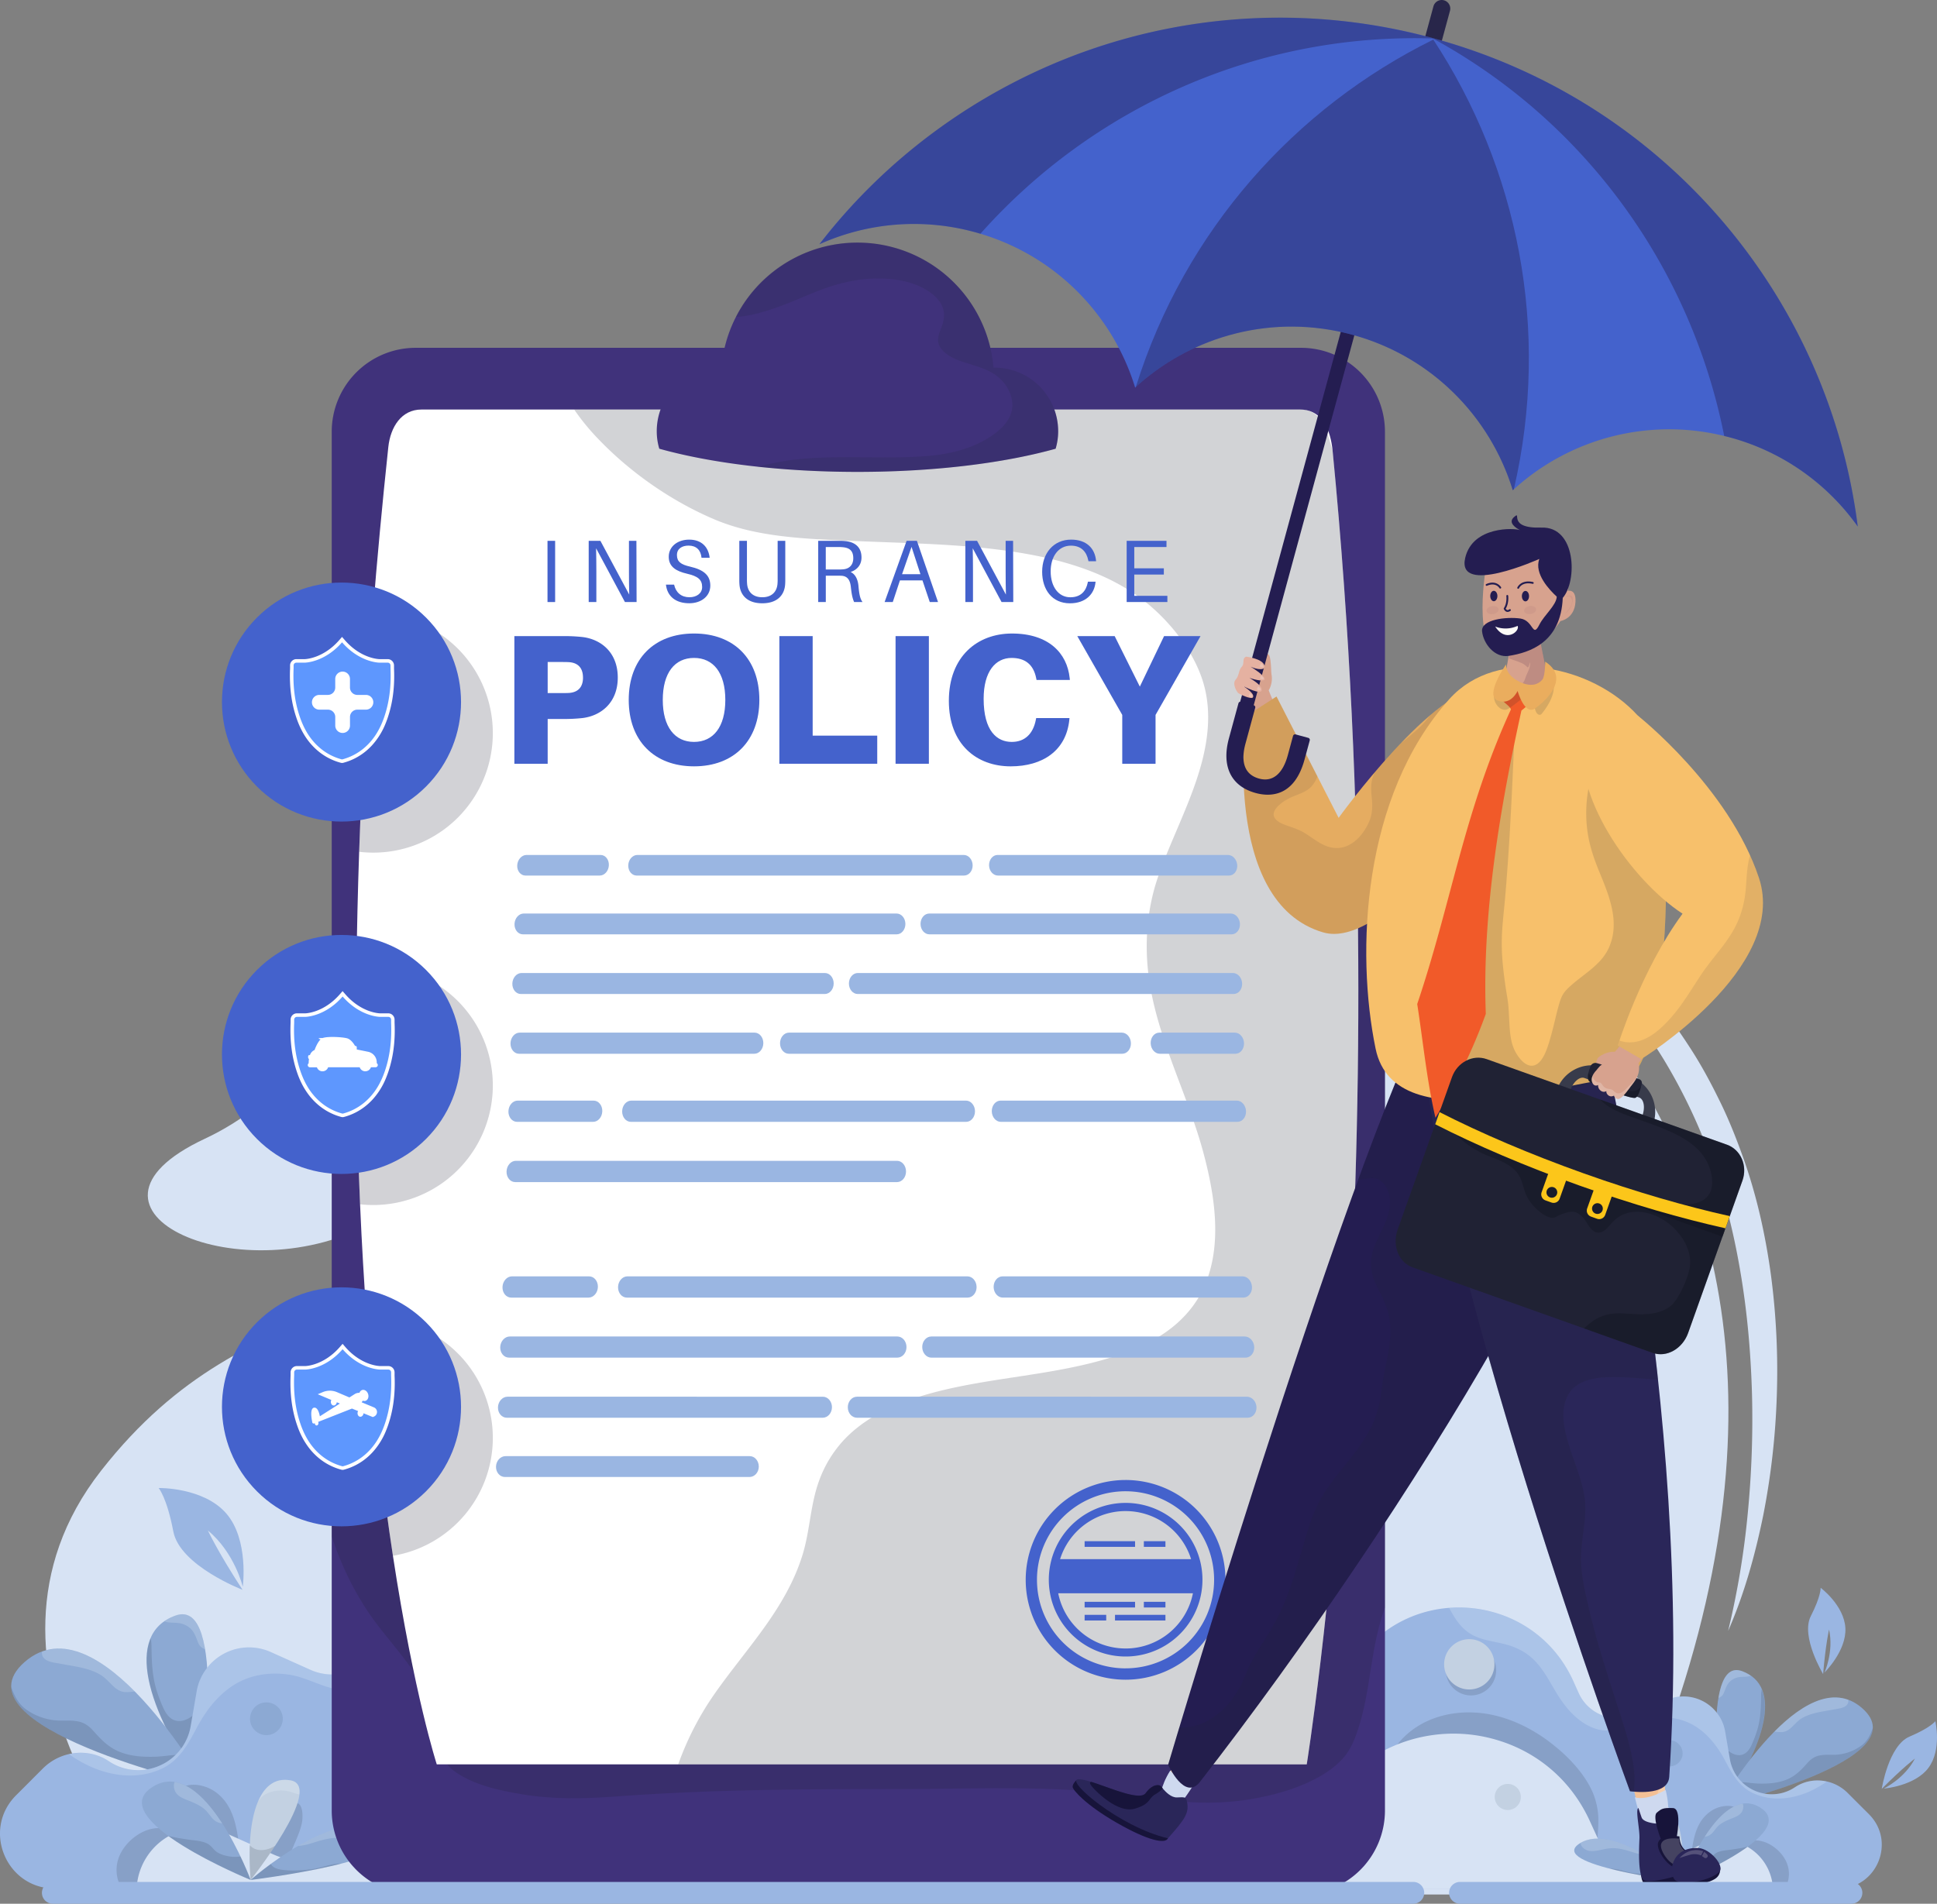 <svg xmlns="http://www.w3.org/2000/svg" viewBox="0 0 2705.91 2660.06"><rect x="0" y="0" width="2705.91" height="2660.06" fill="#808080" stroke="none"/><defs><style>.cls-1{isolation:isolate;}.cls-2{fill:#d7e3f4;}.cls-3{fill:#8ca9d3;}.cls-4{fill:#f2faff;mix-blend-mode:soft-light;}.cls-11,.cls-20,.cls-38,.cls-4,.cls-9{opacity:0.2;}.cls-12,.cls-13,.cls-25,.cls-38,.cls-5,.cls-9{fill:#202234;}.cls-13,.cls-28,.cls-5{opacity:0.15;}.cls-6{fill:#9ab6e2;}.cls-7{fill:#c3d1e2;}.cls-8{fill:#40327b;}.cls-11,.cls-13,.cls-18,.cls-25,.cls-28,.cls-29,.cls-9{mix-blend-mode:multiply;}.cls-10,.cls-20{fill:#fff;}.cls-14{fill:#4462cc;}.cls-15{fill:#28264a;}.cls-16{fill:#d7a28e;}.cls-17{fill:#e5ac61;}.cls-18{opacity:0.1;}.cls-19{fill:#f4c095;}.cls-21{fill:#ced9ef;}.cls-22{fill:#17143a;}.cls-23{fill:#2a2659;}.cls-24,.cls-35{fill:#241d51;}.cls-25,.cls-37{opacity:0.25;}.cls-26{fill:#f7c06b;}.cls-27{fill:#f15a29;}.cls-28,.cls-29{fill:#33133f;}.cls-29{opacity:0.05;}.cls-30{fill:#eaad5e;}.cls-31,.cls-37{fill:#fcfaf7;}.cls-32{fill:#383b4b;}.cls-33{fill:#0f1019;opacity:0.33;}.cls-34{fill:#fcc61a;}.cls-35{opacity:0.4;}.cls-36{fill:#e5b1a1;}.cls-39{fill:#5e97fe;}</style></defs><g class="cls-1"><g id="Layer_2" data-name="Layer 2"><g id="Layer_1-2" data-name="Layer 1"><path class="cls-2" d="M914.9,1040.44c-89.2-49.26-206.52-13.77-284.54,78s-128.51,371.75-344.22,472.72,55.08,220.3,238.66,114.74S1222.4,1210.25,914.9,1040.44Z"></path><path class="cls-2" d="M2231.14,2647.14H225.34s-299.75-316.85-84.05-592.24,442.63-174.71,706-491.57,382.68-474.88,780.48-463S2756.69,1604.6,2231.14,2647.14Z"></path><path class="cls-2" d="M1930.47,1165.88c58.25,12.57,114.66,33.42,167.8,60.29a688.22,688.22,0,0,1,146.31,100.5,671.17,671.17,0,0,1,113.76,133.44c16.1,24.27,30,49.74,42.7,75.62,12.93,25.83,23.59,52.55,33.28,79.49,19.5,54,31.88,109.93,39.57,166a1022.91,1022.91,0,0,1,8.23,168.91,1036.47,1036.47,0,0,1-19,167.5c-11.28,55.06-26.38,109.57-49,161.26a1166.26,1166.26,0,0,0,27.4-164,1364.41,1364.41,0,0,0,6-164.85c-1.47-54.85-6-109.55-14.7-163.53s-21.12-107.23-39.43-158.68a776.82,776.82,0,0,0-69.89-148.54c-28.9-46.88-62.85-91.2-102.69-130.81a748,748,0,0,0-133.23-105.87C2038.79,1211.94,1985.91,1186.61,1930.47,1165.88Z"></path><path class="cls-3" d="M281.53,2497s36.61-265.83-36.3-239.6S205.78,2390.17,281.53,2497Z"></path><path class="cls-4" d="M281.26,2301.65c-3.72-2.9-5.1-8.11-6.78-12.31-2-4.91-4.16-9.68-8-13.45a29.74,29.74,0,0,0-17.17-8c-6.24-.86-12.87-.07-18.91-2-.24-.07-.4-.24-.64-.32a65.87,65.87,0,0,1,15.46-8.13c23.5-8.46,35.58,13.5,41.22,47.05A20.47,20.47,0,0,1,281.26,2301.65Z"></path><path class="cls-5" d="M211.67,2303.54c.29,19.83,1.13,39.36,7.11,58.44a221.88,221.88,0,0,0,9,23.73c2.68,6,6.19,12.15,11.83,15.88,12.16,8,26.48-.19,35.14-9.5,5.32-5.72,9.88-12.94,15.91-17.71-.65,61-9.11,122.61-9.11,122.61-57.58-81.19-90.4-162-70.94-207.7C211.58,2294,211.6,2299,211.67,2303.54Z"></path><path class="cls-3" d="M286.34,2494.42s-149.11-262.22-252-172.05S286.34,2494.42,286.34,2494.42Z"></path><path class="cls-4" d="M187.21,2363.58a79.68,79.68,0,0,1-12.63.82l-.78,0c.38-.1-3.62-.79-4.21-1a31.4,31.4,0,0,1-10.83-6.87c-6.29-5.77-11.53-12.32-19-16.69-16.52-9.65-36.71-11.42-55.12-15.08-8.14-1.62-22.13-2.25-25.49-11.43a10.16,10.16,0,0,1-.33-5.55c42.23-15.39,89.14,15,129.36,55.61C187.85,2363.43,187.54,2363.53,187.21,2363.58Z"></path><path class="cls-5" d="M38.06,2389.67a84.07,84.07,0,0,0,45.77,14.55c8.65.15,17.59-.59,26.1,1.33s14.73,6.54,20.46,13c10.71,12,20.66,22.56,35.79,28.9,15.78,6.6,33.11,7.72,50,7.24,6.88-.19,13.5-1,20.31-1.76,5.2-.55,12.08-1.55,16.92,1.11,6.26,3.43,6.23,14.09,5.14,20.14a34.34,34.34,0,0,1-4.72,12c-71.26-19.2-235.18-69.7-238.09-128.51C20.59,2370.34,25.78,2381.5,38.06,2389.67Z"></path><path class="cls-6" d="M76.52,2638.87H1363.79l-18.46-64.34-43.42-152.42A219.68,219.68,0,0,0,1053.85,2266l-55.73,9.66a73.45,73.45,0,0,1-12.3,1.06,74.38,74.38,0,0,1-61.89-33.23C828.29,2100,612.06,2117.79,541,2275l-9.5,21.1a74,74,0,0,1-97.72,37.18l-55.57-24.88a74.13,74.13,0,0,0-88.78,22,72.3,72.3,0,0,0-14.77,33.22l-8.26,48.18A74,74,0,0,1,253.25,2443c-1.24,1.58-2.47,3.16-3.7,4.57a74.46,74.46,0,0,1-43.24,24.61,65.68,65.68,0,0,1-13.19,1.23,73.07,73.07,0,0,1-40.91-12.38c-28.94-19.32-67.74-14.51-92.35,10.1L22.52,2508.5C-25.59,2556.61,8.49,2638.87,76.52,2638.87Z"></path><path class="cls-5" d="M165.4,2597.09c8-24.46,38-47.64,64.64-41.75a5.84,5.84,0,0,0,7-4c6.06-16.65-1.37-43.33,16.85-53.58,13.83-7.78,33.86-3.09,46.22,5.5,32.12,22.35,31.35,64,37.33,98.7.71,4.12,6.84,5.57,9.5,2.5,6.88-7.94,11.48-18.31,16.78-27.31,7.37-12.53,15-25.06,23.8-36.63,5.55-7.26,14.17-19.56,24-21.17,12.7-2.09,11.8,20.65,10.14,28.22-4.08,18.67-14.6,35-19.47,53.39-.75,2.84.95,6.34,4,7,8,1.74,15-1.27,21.49-5.75,8.19-5.63,14.31-10.89,24.28-13.16,14-3.17,36.63-3.11,44.59-17.77,2.82-5.2,2-11.71,1.88-17.37-.25-11-1.34-22-1.41-33.11a125.47,125.47,0,0,1,15.1-61.37c16.62-30.7,43.27-57.21,71-78.1,27.45-20.71,58.65-36.83,92-45.33,63.62-16.21,136.5-1.4,177,53.45,17.71,24,28.14,52.64,32.67,82,5.29,34.26,1.15,69.53-3,103.69-2.57,21.38-6.12,42.69-10.79,63.74h-701C163,2626.71,160.43,2612.37,165.4,2597.09Z"></path><path class="cls-4" d="M720.19,2192.71c-17.62,10.36-39,12.31-58.5,17.26-16.85,4.28-32.43,11.2-45.8,22.45-20.38,17.16-32.13,41.6-45.74,63.94-16.35,26.81-38.81,53.18-69.91,62.65-34.27,10.43-63.54-14.14-96.45-19-26.32-3.9-53.21-.24-76.12,13.82-23.09,14.16-40.06,36.46-52.62,60.09-12.23,23-24.49,46-49.23,57.55-31.9,14.84-67.81,11-99.16-2.91a183.65,183.65,0,0,1-30.18-17.34c18.77-4.23,38.9-1.39,55.73,9.85a73.07,73.07,0,0,0,40.91,12.38,65.68,65.68,0,0,0,13.19-1.23,74.49,74.49,0,0,0,43.24-24.61c1.23-1.41,2.46-3,3.7-4.57a74,74,0,0,0,13.19-31.3l8.26-48.17a72.3,72.3,0,0,1,14.77-33.22,74.13,74.13,0,0,1,88.78-22l55.57,24.88a74,74,0,0,0,97.72-37.18L541,2275c41.12-91,130.91-135.14,217.79-128.45C749.18,2164.74,738.21,2182.1,720.19,2192.71Z"></path><path class="cls-2" d="M190.13,2638.87H1363.79l-18.46-64.34a262.08,262.08,0,0,0-219.75-63.47l-43.42,7.39-23.39,3.87a90,90,0,0,1-15.12,1.23,87.73,87.73,0,0,1-31.64-5.81A88.68,88.68,0,0,1,969.82,2484a258.53,258.53,0,0,0-51.16-57A209.59,209.59,0,0,0,895.81,2410a265.69,265.69,0,0,0-225.91-30.23c-66.63,21.1-125.7,69.09-158.57,142l-11.43,25a88.91,88.91,0,0,1-117.44,44.66l-33.75-15.13-32.52-14.58a89,89,0,0,0-124.12,66.1Z"></path><path class="cls-3" d="M349.29,2401.61a22.88,22.88,0,1,0,22.88-22.88A22.88,22.88,0,0,0,349.29,2401.61Z"></path><path class="cls-7" d="M633.07,2478.18A22.88,22.88,0,1,0,656,2455.3,22.88,22.88,0,0,0,633.07,2478.18Z"></path><path class="cls-5" d="M676.34,2255.94a44.1,44.1,0,1,0,44.1-44.11A44.09,44.09,0,0,0,676.34,2255.94Z"></path><path class="cls-7" d="M679.38,2245.48a44.1,44.1,0,1,0,44.09-44.11A44.09,44.09,0,0,0,679.38,2245.48Z"></path><path class="cls-7" d="M350.13,2626.83s103.19-130.11,56.08-139.08S343.4,2546.08,350.13,2626.83Z"></path><path class="cls-4" d="M411.28,2505.5c-4.69-1.59-9-3-14-3.44-9.87-.87-21.19,1.13-29.35,7a29.92,29.92,0,0,0-7.37,8.22c9.27-21.72,24.16-33.64,45.67-29.54,9.89,1.88,13.1,9.15,12.08,19.39C415.9,2507.15,413.11,2506.11,411.28,2505.5Z"></path><path class="cls-5" d="M371.92,2584.34a41.59,41.59,0,0,0,12.37-5.2c-17.08,26.15-34.16,47.69-34.16,47.69a386,386,0,0,1-1.16-48.55C354.82,2585,363.54,2586.17,371.92,2584.34Z"></path><path class="cls-3" d="M350.13,2626.83s-65.06-175-136.84-130.11S350.13,2626.83,350.13,2626.83Z"></path><path class="cls-4" d="M299.25,2543.32c-5.37-4.78-8.6-11.33-14.24-15.93-6.07-4.94-13.12-8-20.32-10.89-6.86-2.79-14.84-5.24-19.1-11.77-2.55-3.9-3.7-10.18-1.65-14.75,25.23,3.92,48.39,29.73,66.61,58C306.43,2547.35,302.43,2546.14,299.25,2543.32Z"></path><path class="cls-5" d="M262.67,2570.42c9.2,1.41,21.87,1.62,29.63,7.28,3.9,2.86,6.42,7.2,10.44,10a37.55,37.55,0,0,0,13.06,5.3,50.58,50.58,0,0,0,20.14,1c9,18.92,14.19,32.81,14.19,32.81s-70.3-28.75-115.24-61.64C244.05,2567.7,253.67,2569,262.67,2570.42Z"></path><path class="cls-3" d="M350.13,2626.83s240-29.16,179.46-67.29S350.13,2626.83,350.13,2626.83Z"></path><path class="cls-4" d="M511.6,2573c-11.48.9-22.5-3.49-33.8-4.64-15.57-1.59-28.59,2.93-43.19,7.37a77.38,77.38,0,0,1-18.26,3.62c36.84-21.46,81.23-38.39,111.71-20.65C528.34,2565.61,519.59,2572.38,511.6,2573Z"></path><path class="cls-5" d="M419.14,2613.28a160.33,160.33,0,0,0,21.76-2.36c7.47-1.51,14.72-3.88,22.17-5.49a71.72,71.72,0,0,1,14-1.49c-55.13,14.15-126.93,22.89-126.93,22.89s11.17-9.84,28.23-22.37a13.14,13.14,0,0,0,2.38,3.08c4.34,4.17,11.34,4.92,17,5.57A122,122,0,0,0,419.14,2613.28Z"></path><path class="cls-3" d="M2404.52,2525.87s-29.16-211.73,28.91-190.83S2464.85,2440.79,2404.52,2525.87Z"></path><path class="cls-4" d="M2404.73,2370.29c3-2.32,4.06-6.46,5.4-9.81,1.56-3.9,3.31-7.71,6.36-10.71a23.76,23.76,0,0,1,13.68-6.39c5-.68,10.25-.05,15.06-1.61.19-.06.32-.19.51-.26a52.84,52.84,0,0,0-12.31-6.47c-18.72-6.74-28.34,10.75-32.83,37.47A16.33,16.33,0,0,0,2404.73,2370.29Z"></path><path class="cls-5" d="M2460.16,2371.79c-.23,15.8-.9,31.35-5.66,46.55a178,178,0,0,1-7.16,18.9c-2.13,4.8-4.93,9.68-9.42,12.65-9.69,6.4-21.09-.16-28-7.57-4.24-4.56-7.87-10.3-12.67-14.11.52,48.57,7.26,97.66,7.26,97.66,45.85-64.67,72-129,56.5-165.43A59.2,59.2,0,0,0,2460.16,2371.79Z"></path><path class="cls-3" d="M2400.69,2523.82s118.75-208.85,200.68-137S2400.69,2523.82,2400.69,2523.82Z"></path><path class="cls-4" d="M2479.64,2419.61a61.61,61.61,0,0,0,10.06.65h.62c-.3-.08,2.88-.63,3.35-.79a25.12,25.12,0,0,0,8.63-5.48c5-4.6,9.18-9.81,15.13-13.29,13.16-7.69,29.24-9.09,43.9-12,6.49-1.29,17.62-1.79,20.3-9.1a8.09,8.09,0,0,0,.27-4.42c-33.64-12.26-71,11.94-103,44.28C2479.13,2419.49,2479.38,2419.57,2479.64,2419.61Z"></path><path class="cls-5" d="M2598.43,2440.39A66.89,66.89,0,0,1,2562,2452c-6.89.12-14-.47-20.79,1.06s-11.73,5.21-16.3,10.33c-8.52,9.55-16.45,18-28.5,23-12.57,5.25-26.37,6.15-39.84,5.77-5.48-.16-10.75-.84-16.18-1.41-4.14-.44-9.62-1.23-13.47.88-5,2.74-5,11.23-4.09,16a27.44,27.44,0,0,0,3.75,9.56c56.76-15.29,187.32-55.52,189.63-102.36C2612.34,2425,2608.21,2433.88,2598.43,2440.39Z"></path><path class="cls-6" d="M2567.8,2638.87H1542.54l14.7-51.25,34.59-121.39a175,175,0,0,1,197.56-124.34l44.39,7.7a58.93,58.93,0,0,0,59.09-25.62c76.17-114.26,248.39-100.12,305,25.06l7.56,16.8a58.94,58.94,0,0,0,77.83,29.62l44.27-19.82a59.05,59.05,0,0,1,70.71,17.51A57.73,57.73,0,0,1,2410,2419.6l6.58,38.37a58.73,58.73,0,0,0,10.5,24.92c1,1.26,2,2.52,2.94,3.64a59.33,59.33,0,0,0,34.45,19.6,52.28,52.28,0,0,0,10.5,1,58.16,58.16,0,0,0,32.58-9.86c23.06-15.39,54-11.55,73.55,8l29.75,29.74C2649.12,2573.35,2622,2638.87,2567.8,2638.87Z"></path><path class="cls-5" d="M2497,2605.6c-6.34-19.49-30.3-37.95-51.49-33.26a4.64,4.64,0,0,1-5.56-3.16c-4.83-13.26,1.09-34.51-13.42-42.68-11-6.19-27-2.46-36.81,4.39-25.59,17.8-25,51-29.74,78.61-.56,3.28-5.44,4.44-7.56,2-5.48-6.32-9.15-14.58-13.36-21.75-5.88-10-11.92-20-19-29.17-4.42-5.79-11.29-15.58-19.15-16.87-10.11-1.66-9.4,16.45-8.08,22.47,3.25,14.88,11.63,27.91,15.51,42.53a4.58,4.58,0,0,1-3.16,5.57c-6.36,1.39-11.92-1-17.12-4.58-6.52-4.48-11.4-8.67-19.34-10.48-11.12-2.53-29.17-2.48-35.51-14.16-2.25-4.14-1.6-9.32-1.5-13.83.2-8.8,1.07-17.57,1.13-26.37a100,100,0,0,0-12-48.88c-13.24-24.45-34.47-45.57-56.53-62.21-21.86-16.49-46.71-29.32-73.31-36.1-50.67-12.91-108.72-1.11-141,42.57-14.11,19.11-22.42,41.93-26,65.29-4.22,27.29-.92,55.37,2.37,82.59,2,17,4.87,34,8.59,50.76h558.32A39.82,39.82,0,0,0,2497,2605.6Z"></path><path class="cls-4" d="M2055.14,2283.52c14,8.25,31.08,9.8,46.6,13.75,13.41,3.41,25.82,8.92,36.47,17.88,16.23,13.67,25.59,33.13,36.44,50.93,13,21.34,30.91,42.35,55.67,49.89,27.3,8.31,50.61-11.26,76.82-15.14,21-3.11,42.38-.19,60.63,11s31.9,29,41.91,47.86c9.74,18.34,19.51,36.67,39.2,45.83,25.41,11.83,54,8.77,79-2.31a147,147,0,0,0,24-13.81,56.9,56.9,0,0,0-44.39,7.84,58.16,58.16,0,0,1-32.58,9.86,52.28,52.28,0,0,1-10.5-1,59.33,59.33,0,0,1-34.45-19.6c-1-1.12-2-2.38-2.94-3.64a58.77,58.77,0,0,1-10.5-24.93L2410,2419.6a57.73,57.73,0,0,0-11.76-26.46,59,59,0,0,0-70.71-17.51l-44.27,19.82a58.94,58.94,0,0,1-77.83-29.62l-7.56-16.8c-32.75-72.47-104.26-107.64-173.46-102.3C2032.05,2261.25,2040.79,2275.07,2055.14,2283.52Z"></path><path class="cls-2" d="M2477.31,2638.87H1542.54l14.7-51.25a208.74,208.74,0,0,1,175-50.54l34.59,5.88,18.62,3.08a71,71,0,0,0,12,1,70.4,70.4,0,0,0,58.81-31.51,205.74,205.74,0,0,1,40.75-45.36,167.39,167.39,0,0,1,18.2-13.59,211.64,211.64,0,0,1,179.93-24.08c53.06,16.81,100.11,55,126.29,113.14l9.11,19.88a70.8,70.8,0,0,0,93.53,35.57L2351,2589l25.9-11.62a70.87,70.87,0,0,1,98.86,52.65Z"></path><path class="cls-3" d="M2350.55,2449.9a18.23,18.23,0,1,1-18.22-18.22A18.23,18.23,0,0,1,2350.55,2449.9Z"></path><path class="cls-7" d="M2124.53,2510.89a18.23,18.23,0,1,1-18.23-18.22A18.22,18.22,0,0,1,2124.53,2510.89Z"></path><path class="cls-5" d="M2090.07,2333.88a35.13,35.13,0,1,1-35.13-35.13A35.12,35.12,0,0,1,2090.07,2333.88Z"></path><path class="cls-7" d="M2087.65,2325.55a35.13,35.13,0,1,1-35.13-35.13A35.13,35.13,0,0,1,2087.65,2325.55Z"></path><path class="cls-7" d="M2349.88,2629.28s-82.19-103.62-44.67-110.77S2355.24,2565,2349.88,2629.28Z"></path><path class="cls-4" d="M2301.18,2532.64a47.05,47.05,0,0,1,11.16-2.73c7.86-.7,16.88.9,23.38,5.58a23.68,23.68,0,0,1,5.87,6.55c-7.38-17.3-19.25-26.79-36.38-23.53-7.87,1.5-10.43,7.29-9.62,15.44A18.49,18.49,0,0,0,2301.18,2532.64Z"></path><path class="cls-5" d="M2332.53,2595.44a33.13,33.13,0,0,1-9.86-4.14c13.61,20.83,27.21,38,27.21,38a306.72,306.72,0,0,0,.92-38.66C2346.14,2596,2339.2,2596.9,2332.53,2595.44Z"></path><path class="cls-3" d="M2349.88,2629.28s51.82-139.36,109-103.62S2349.88,2629.28,2349.88,2629.28Z"></path><path class="cls-4" d="M2390.4,2562.77c4.28-3.81,6.85-9,11.35-12.69,4.83-3.94,10.45-6.35,16.17-8.67,5.47-2.22,11.83-4.18,15.22-9.38,2-3.1,3-8.11,1.32-11.74-20.1,3.12-38.55,23.67-53.06,46.17A16.74,16.74,0,0,0,2390.4,2562.77Z"></path><path class="cls-5" d="M2419.54,2584.35c-7.33,1.13-17.42,1.29-23.6,5.8-3.11,2.28-5.11,5.74-8.32,8a29.75,29.75,0,0,1-10.4,4.22,40.15,40.15,0,0,1-16,.8c-7.17,15.07-11.3,26.13-11.3,26.13s56-22.9,91.78-49.09C2434.36,2582.19,2426.7,2583.25,2419.54,2584.35Z"></path><path class="cls-3" d="M2349.88,2629.28s-191.17-23.22-142.93-53.6S2349.88,2629.28,2349.88,2629.28Z"></path><path class="cls-4" d="M2221.28,2586.41c9.14.73,17.92-2.77,26.91-3.69,12.41-1.26,22.78,2.33,34.41,5.87a61.25,61.25,0,0,0,14.54,2.88c-29.34-17.09-64.7-30.57-89-16.45C2207.94,2580.52,2214.91,2585.91,2221.28,2586.41Z"></path><path class="cls-5" d="M2294.92,2618.49a127.68,127.68,0,0,1-17.34-1.88c-5.94-1.21-11.72-3.09-17.65-4.37a57.36,57.36,0,0,0-11.14-1.19c43.91,11.27,101.09,18.23,101.09,18.23s-8.89-7.84-22.49-17.82a10.07,10.07,0,0,1-1.89,2.45c-3.46,3.33-9,3.92-13.56,4.44A96.75,96.75,0,0,1,2294.92,2618.49Z"></path><path class="cls-6" d="M379.84,2049.13s-31.73-52.49-17.23-80.91,13.76-39.62,13.76-39.62,32.82,24.47,34.56,56.27S381.75,2047,381.75,2047s13.27-29.08,6.36-60.11C388.11,1986.93,383.35,2007.18,379.84,2049.13Z"></path><path class="cls-6" d="M338.79,2221.41s-87.51-33.59-96.66-81.49-20.56-60.73-20.56-60.73,62.55-1.24,94.49,35.51,23.08,102.39,23.08,102.39-11.25-47.54-48.7-78.51C290.44,2138.58,303.69,2167.49,338.79,2221.41Z"></path><path class="cls-6" d="M2546.83,2339.14s-31.72-52.49-17.22-80.91,13.75-39.63,13.75-39.63,32.82,24.48,34.56,56.28-29.18,62.17-29.18,62.17,13.28-29.08,6.37-60.11C2555.11,2276.94,2550.34,2297.19,2546.83,2339.14Z"></path><path class="cls-6" d="M2628.74,2499.51s9.47-60.59,38.85-73,36-21.5,36-21.5,9.4,39.85-9.72,65.32-62.33,28.84-62.33,28.84,28.87-13.73,43.53-41.94C2675.08,2457.2,2658.41,2469.65,2628.74,2499.51Z"></path><path class="cls-8" d="M1817.46,486H580.67A117.26,117.26,0,0,0,463.41,603.24V2529.82a117.27,117.27,0,0,0,117.26,117.27H1817.46a117.27,117.27,0,0,0,117.26-117.27V603.24A117.26,117.26,0,0,0,1817.46,486Z"></path><path class="cls-9" d="M1869.06,1373.46c-11.93,94.21-12.06,189.38-16.63,284.1-4.13,85.44-10.07,174.2-40.77,254.89-16.13,42.38-39.08,82.9-73.35,113.23-29,25.62-64.26,41.82-101.29,52-80.52,22.12-165.68,20.88-244.64,49.83-23.4,8.58-44.87,20.19-66.63,32.22-27.17,15-54.45,29.88-82.13,43.94-54.73,27.8-111.31,52.8-170.65,69-109.89,30-232.81,24.12-327.37-45-78.54-57.38-129.34-143.33-187.74-219.19-26.23-34.08-54.46-69.07-89.18-94.94-1.73-1.29-3.52-2.5-5.27-3.75v237.25c14.69,44.41,36,87,64,123.66,20.3,26.57,43.22,51.3,59.93,80.45,7.94,13.84,14.6,28.58,18,44.23,2.47,11.45,4.27,23,6.29,34.55,3.1,17.71,7.52,33.61,22.69,44.69,26.66,19.49,62.67,27.12,94.47,32.47,43.72,7.35,87.13,6.41,131.16,3.14,43.18-3.2,86.43-5.43,129.7-7,88.79-3.17,177.65-3.38,266.49-3.39,87.67,0,175.66-4,263.17,2.86,42.25,3.3,84,9.83,126.12,14.07,38.48,3.87,75.95,2.61,113.86-5,29-5.84,58-14.6,83.79-29.2,12.9-7.29,25.17-16.3,34.74-27.7,10.42-12.42,15.83-27.5,20.64-42.78,11.4-36.2,14.75-74.05,21.77-111.18,3.47-18.36,7.89-36.59,14.33-54.15.06-.18.14-.34.21-.52V1156.38C1896,1221.83,1878.55,1298.56,1869.06,1373.46Z"></path><path class="cls-10" d="M1825.46,2465.33H610.15s-31.56-97.1-61.25-291.44c-13.71-89.76-27-200.24-36.65-331.48q-5.53-75.27-9.26-159.67c-4.33-100.71-6.35-211.16-5-331.34q.89-77.85,3.73-161.19,5.46-156.78,19.06-332.82,8.88-112.46,21.69-232.78c3-27.89,18.24-52.38,46.28-52.38h1227.6c1.44,0,2.81.06,4.13.18,27.18,2.41,38.34,28.83,41.14,57.46C1959.89,1635.1,1825.46,2465.33,1825.46,2465.33Z"></path><g class="cls-11"><path class="cls-12" d="M1825.46,2465.33h-878a414.34,414.34,0,0,1,51.86-100.11c44.24-62.86,99-118,122-193.3,10.21-33.52,10.7-69.05,22.61-102.05a167.27,167.27,0,0,1,35.84-58.76c32.3-33.81,76.9-52.33,121.24-64.46,95.17-26,199-24.59,290.22-64.45,39-17,72.77-44.09,90.59-83.48,26.18-57.87,15.34-127.48-.31-186.46-22.12-83.32-65.23-161-76.72-247.11-6.21-46.62-2.48-95.45,13-140,16.55-47.55,39.91-92.46,55.35-140.43,13.9-43.1,21-89.44,7-133.46-12.21-38.25-39.3-74.3-69.07-101-52.35-46.89-122-67.73-190.11-78.52-75.5-12-152.25-12.49-228.45-15.88-64.88-2.91-135.25-4.59-195.78-30.66C937.35,699.72,881,660.49,836.31,613.93a319.29,319.29,0,0,1-34.22-41.7H1816.37c1.44,0,2.81.06,4.13.18,26.68,2.53,33,29.89,41.14,57.46C1959.89,1635.1,1825.46,2465.33,1825.46,2465.33Z"></path></g><path class="cls-8" d="M1478.22,602.48a85,85,0,0,1-3.55,24.52c-72,20.11-169.45,32.37-276.86,32.37S992.93,647.11,921,627a84.67,84.67,0,0,1-3.55-24.52,88.75,88.75,0,0,1,88.77-88.77h1.59a190.72,190.72,0,0,1,380.09,0h1.47A88.85,88.85,0,0,1,1478.22,602.48Z"></path><path class="cls-13" d="M1389.33,513.71h-1.47a190.74,190.74,0,0,0-356.67-77c-1.1,2-2,4.08-3,6.09a126.8,126.8,0,0,0,17.51-2.13c20.26-3.81,39.83-10.92,58.93-18.53,17.54-7,34.76-14.92,52.68-20.94,25.23-8.49,52.29-13.3,79-11.89,22.6,1.21,46.39,6.53,64.74,20.45,7.55,5.72,14.19,13.19,16.7,22.53,2.62,9.77-.15,19.29-3.8,28.36-4.38,10.93-5.9,19.53,2.85,29,7,7.59,16.85,11.91,26.44,15.29,18.3,6.44,38.91,10.24,53.56,23.93,11.67,10.92,19.84,27.63,16.83,43.8-2.65,14.24-13.24,25.29-24.47,33.6-27.41,20.25-62,28.47-95.37,31.05-61.1,4.72-122.57-2.05-183.56,4.89-17.71,2-35,6-52.45,9.72a1299.26,1299.26,0,0,0,140,7.44c107.41,0,204.88-12.26,276.86-32.37a85,85,0,0,0,3.55-24.52A88.85,88.85,0,0,0,1389.33,513.71Z"></path><path class="cls-6" d="M734,1223.41H837.8c6.74,0,12.44-6.46,12.76-14.4s-4.86-14.38-11.58-14.38H735.54c-6.73,0-12.54,6.43-13,14.38S727.29,1223.41,734,1223.41Z"></path><path class="cls-6" d="M889.34,1223.41h457.41c6.75,0,12.12-6.46,12-14.4s-5.66-14.38-12.38-14.38h-456c-6.72,0-12.43,6.43-12.72,14.38S882.59,1223.41,889.34,1223.41Z"></path><path class="cls-6" d="M1715.4,1194.63H1393.58c-6.71,0-12,6.43-11.92,14.38s5.69,14.4,12.44,14.4h322.81c6.74,0,11.88-6.46,11.45-14.4S1722.12,1194.63,1715.4,1194.63Z"></path><path class="cls-6" d="M1252.49,1276.47H731.64c-6.78,0-12.56,6.5-12.88,14.53s4.93,14.56,11.72,14.55h522.07c6.8,0,12.27-6.52,12.25-14.55S1259.26,1276.47,1252.49,1276.47Z"></path><path class="cls-6" d="M1719.3,1276.47H1298.15c-6.78,0-12.23,6.5-12.2,14.53s5.57,14.56,12.37,14.55h422.14c6.79,0,12-6.52,11.71-14.55S1726.07,1276.47,1719.3,1276.47Z"></path><path class="cls-6" d="M1725,1442.89H1619.51c-6.86,0-12.25,6.61-12.07,14.76s5.89,14.77,12.76,14.77h105.65c6.87,0,12.23-6.61,12-14.77S1731.83,1442.89,1725,1442.89Z"></path><path class="cls-6" d="M1567.12,1442.89H1102.19c-6.85,0-12.46,6.61-12.52,14.76s5.45,14.77,12.31,14.77h465.74c6.86,0,12.29-6.61,12.12-14.77S1574,1442.89,1567.12,1442.89Z"></path><path class="cls-6" d="M725.09,1472.42h328.68c6.87,0,12.49-6.61,12.57-14.77s-5.41-14.76-12.27-14.76H726c-6.86,0-12.61,6.61-12.85,14.76S718.23,1472.42,725.09,1472.42Z"></path><path class="cls-6" d="M1198.23,1388.92h525.1c6.83,0,12.16-6.57,11.88-14.68s-6-14.66-12.84-14.66H1198.28c-6.82,0-12.36,6.56-12.38,14.66S1191.39,1388.92,1198.23,1388.92Z"></path><path class="cls-6" d="M727.61,1388.92H1152.2c6.83,0,12.39-6.57,12.42-14.68s-5.47-14.66-12.28-14.66H728.56c-6.81,0-12.57,6.56-12.83,14.66S720.77,1388.92,727.61,1388.92Z"></path><path class="cls-6" d="M722.3,1567.55H828.54c6.9,0,12.65-6.65,12.84-14.84s-5.26-14.83-12.15-14.83H723.18c-6.9,0-12.67,6.64-12.93,14.83S715.39,1567.55,722.3,1567.55Z"></path><path class="cls-6" d="M881.31,1567.55h468.34c6.91,0,12.44-6.65,12.38-14.84s-5.71-14.83-12.6-14.83H881.91c-6.89,0-12.62,6.64-12.78,14.83S874.4,1567.55,881.31,1567.55Z"></path><path class="cls-6" d="M1727.76,1537.88H1397.82c-6.88,0-12.41,6.64-12.33,14.83s5.74,14.84,12.64,14.84h330.51c6.9,0,12.31-6.65,12-14.84S1734.65,1537.88,1727.76,1537.88Z"></path><path class="cls-6" d="M1253.09,1622H720.63c-6.93,0-12.75,6.65-13,14.86s5.13,14.88,12.07,14.87h533.45c6.94,0,12.55-6.65,12.53-14.87S1260,1622,1253.09,1622Z"></path><path class="cls-6" d="M714.11,1813.14h108c7,0,12.89-6.64,13.12-14.84s-5.26-14.85-12.27-14.85H715.19c-7,0-12.92,6.65-13.22,14.85S707.1,1813.14,714.11,1813.14Z"></path><path class="cls-6" d="M875.71,1813.14h476c7,0,12.64-6.64,12.55-14.84s-5.82-14.85-12.82-14.85H876.45c-7,0-12.85,6.65-13.06,14.85S868.7,1813.14,875.71,1813.14Z"></path><path class="cls-6" d="M1735.75,1783.45H1400.56c-7,0-12.6,6.65-12.5,14.85s5.86,14.84,12.87,14.84h335.9c7,0,12.46-6.64,12.14-14.84S1742.74,1783.45,1735.75,1783.45Z"></path><path class="cls-6" d="M1253.56,1867.47H712.11c-7,0-13,6.62-13.31,14.79S704,1897,711,1897h542.6c7.05,0,12.76-6.62,12.73-14.78S1260.59,1867.47,1253.56,1867.47Z"></path><path class="cls-6" d="M1738.83,1867.47H1301c-7,0-12.72,6.62-12.68,14.79s5.78,14.78,12.84,14.78h438.74c7.07,0,12.53-6.62,12.22-14.78S1745.87,1867.47,1738.83,1867.47Z"></path><path class="cls-6" d="M705.43,2063.81H1047c7.13,0,13-6.51,13-14.57s-5.64-14.59-12.76-14.59h-341c-7.13,0-13.11,6.53-13.34,14.59S698.3,2063.82,705.43,2063.81Z"></path><path class="cls-6" d="M1197.16,1981h545.76c7.1,0,12.63-6.57,12.34-14.69s-6.28-14.7-13.36-14.7H1197.21c-7.08,0-12.84,6.58-12.87,14.7S1190.05,1981,1197.16,1981Z"></path><path class="cls-6" d="M708,1981h441.29c7.11,0,12.88-6.57,12.92-14.69s-5.69-14.7-12.77-14.7H709c-7.08,0-13.07,6.58-13.36,14.7S700.91,1981,708,1981Z"></path><path class="cls-14" d="M764.84,841.22V755.7H775.5v85.52Z"></path><path class="cls-14" d="M873,841.22l-40.28-75.11c.24,10,.36,22.31.36,32.35v42.76H822.39V755.7h16.36L879,830.81c-.25-10-.37-22.31-.37-32.35V755.7h10.41l.25,85.52Z"></path><path class="cls-14" d="M991.38,779.37H980c-1-10.78-7.31-17-18.1-17-9,0-16.24,4.21-16.24,13.14,0,9.29,5.34,13.26,18.35,16.23,18.84,4.34,28.26,12,28.26,26.52,0,15-12.89,24.67-29.37,24.67-18.85,0-30.75-9.55-32.61-26h11.41c2.48,11.28,10.28,17.6,21.44,17.6,9.8,0,17.73-5.33,17.73-14.25,0-10.42-6-15.12-21-18.6s-25.66-9.54-25.66-23.67c0-14.75,12.77-24,28.51-24C980.47,754,989.77,764.75,991.38,779.37Z"></path><path class="cls-14" d="M1097,809.62a76.59,76.59,0,0,1-.25,7.69c-1.24,14.24-10.9,25.65-31.86,25.65s-30.61-11.41-31.85-25.65a76.59,76.59,0,0,1-.25-7.69V755.7h10.66v52.93a71.28,71.28,0,0,0,.25,7.55c1,10.79,8.06,18.35,21.19,18.35s20.21-7.56,21.2-18.35a71.28,71.28,0,0,0,.25-7.55V755.7H1097Z"></path><path class="cls-14" d="M1204.93,841.22h-11.77c-2.36-5.45-3.47-10.9-4.6-21.44-1-8.8-4.33-14.62-12.76-15.25-2-.12-4.09-.12-6.07-.12h-16.12v36.81H1143V755.7h28a81.26,81.26,0,0,1,11.15.49c12.4,1.62,21.32,8.43,21.32,22.82,0,11.27-7.31,17.72-15.24,20.2,6.93,3.22,10.28,11,11,19.58C1200.21,829.94,1201.46,836.64,1204.93,841.22Zm-35-45.48a76.74,76.74,0,0,0,8.31-.25c7.93-.75,13.75-5.83,13.75-15.5s-4.58-13.88-12.51-15.12a53.05,53.05,0,0,0-8.55-.49h-17.36v31.36Z"></path><path class="cls-14" d="M1257.17,811l-10,30.24h-11.41l30.74-85.52h14.38l29.5,85.52h-11.53L1288.65,811Zm28.63-8.67-12.4-38.18-13.26,38.18Z"></path><path class="cls-14" d="M1399.13,841.22l-40.28-75.11c.25,10,.37,22.31.37,32.35v42.76h-10.65V755.7h16.36l40.28,75.11c-.25-10-.37-22.31-.37-32.35V755.7h10.41l.25,85.52Z"></path><path class="cls-14" d="M1531.08,783l.12,1.24h-10.66l-.25-1.24c-2.48-12.27-10-20.57-24.29-20.57-17.48,0-28.26,15.24-28.26,35.94,0,21.07,10.66,36.19,27.52,36.19,14.25,0,21.81-8.31,24.29-20.57l.25-1.24h10.65l-.12,1.24c-1.61,15.49-13.14,29-35.69,29-24.91,0-38.8-19.09-38.8-44.12,0-26,16.11-44.87,40.41-44.87C1517.94,754,1529.34,766.24,1531.08,783Z"></path><path class="cls-14" d="M1630.79,841.22H1573.9V755.7h55.64v8.68h-45v29.74h41.28v8.68h-41.28v29.75h46.24Z"></path><path class="cls-14" d="M863,946.73c0,35.15-23.52,53.51-49.37,56.61a236.35,236.35,0,0,1-27.92,1.29H765.08v62.56H718.55V888.83h67.2a236.35,236.35,0,0,1,27.92,1.29C839.52,893.22,863,911.57,863,946.73Zm-48.6,0c0-13.44-7-20.42-18.86-21.45-3.36-.26-7.5-.26-12.41-.26H765.08v43.42h18.09c4.91,0,9.05,0,12.41-.25C807.46,967.15,814.44,960.17,814.44,946.73Z"></path><path class="cls-14" d="M1060.79,978c0,57.12-35.66,92.8-91.24,92.8s-91.24-35.68-91.24-92.8c0-57.39,35.67-92.8,91.24-92.8S1060.79,920.62,1060.79,978Zm-47.55,0c0-38-16.81-58.68-43.69-58.68S925.87,940,925.87,978c0,37.73,16.8,58.67,43.68,58.67S1013.24,1015.74,1013.24,978Z"></path><path class="cls-14" d="M1225.47,1067.19H1088.73V888.83h46.53V1027.9h90.21Z"></path><path class="cls-14" d="M1251.07,1067.19V888.83h46.53v178.36Z"></path><path class="cls-14" d="M1494.31,947.51l.26,2.58H1448l-.51-2.58c-3.88-19.13-15.51-28.18-34.38-28.18-22.23,0-39,18.61-39,57.13,0,45,18.61,60.22,39.29,60.22,18.09,0,29.72-11.11,33.6-30.76l.52-2.58h46.52l-.25,2.58c-4.4,42.91-37.22,64.89-81.94,64.89-47.82,0-86.34-31-86.34-91.51,0-62,39.81-94.09,88.15-94.09C1464.59,885.21,1490.69,912.35,1494.31,947.51Z"></path><path class="cls-14" d="M1614.26,1067.19h-46.52V998.94l-62.81-110.11h52.21l35.16,70.56,33.86-70.56h50.92l-62.82,110.11Z"></path><path class="cls-14" d="M1572.39,2068a139.52,139.52,0,1,0,139.52,139.52A139.49,139.49,0,0,0,1572.39,2068Zm0,263.19a123.73,123.73,0,1,1,123.67-123.67A123.65,123.65,0,0,1,1572.39,2331.16Z"></path><path class="cls-14" d="M1572.39,2100a107.27,107.27,0,0,0-103.34,78.55H1469v.24a107.32,107.32,0,1,0,103.4-78.79Zm0,11.42a95.92,95.92,0,0,1,91.52,67.13h-183A95.91,95.91,0,0,1,1572.39,2111.41Zm0,192a95.94,95.94,0,0,1-94.1-77.12h188.19A95.92,95.92,0,0,1,1572.39,2303.45Z"></path><rect class="cls-14" x="1515.18" y="2153.5" width="70.45" height="7.92"></rect><rect class="cls-14" x="1597.91" y="2153.5" width="30.16" height="7.92"></rect><rect class="cls-14" x="1515.18" y="2238.2" width="70.45" height="7.92"></rect><rect class="cls-14" x="1597.91" y="2238.2" width="30.16" height="7.92"></rect><rect class="cls-14" x="1557.62" y="2256.4" width="70.45" height="7.92"></rect><rect class="cls-14" x="1515.18" y="2256.4" width="30.16" height="7.92"></rect><path class="cls-15" d="M1987.09,65.37a12,12,0,0,0,8.39,14.7h0a12,12,0,0,0,14.71-8.41l15.37-56.52A12,12,0,0,0,2017.14.42h0a12,12,0,0,0-14.68,8.44Z"></path><path class="cls-16" d="M1772.3,964.53c2.91-4.48,5.78-13.38,3.85-22.83-.79-3.93.29-39.89-9.9-23.74-4.88,17.4-18.57,5-20,6.9-2.68,3.48-6.3,5.37-6.73,10.13-.37,4.16.58,8.37,1.2,12.46.73,4.88.94,9.78,1.23,14.71.37,6.26,1.78,14.61,1.18,22.2.59.15,1,.24,1,.24s25.73,56.66,29.31,62.82c5.94,4.83,29.67-15,29.67-15C1805.62,1027.89,1784.21,996,1772.3,964.53Z"></path><path class="cls-17" d="M2075.13,960.67C2006,954.57,1870,1142.79,1870,1142.79l-86.76-169.56L1741,1000.47s-36.55,260.14,107.33,302.32c80.71,23.65,215.56-156.57,238.22-237.58C2099.82,1017.75,2121.52,964.76,2075.13,960.67Z"></path><g class="cls-18"><path class="cls-12" d="M2075.13,960.67c-21.37-1.89-49.14,14.83-77.3,38.79-10.53,15.15-26.29,27.18-40.95,39.1-12.94,13.54-25.27,27.43-36.4,40.53-.74,1.56-1.45,3.15-2.06,4.78-4,10.71-3.12,20.89-2,32.05s.7,21.48-3.71,31.92c-7.18,17-22,34.9-41.5,36.88-19.18,2-32.76-10.81-47.87-20.3-6.94-4.36-14.32-7-22-9.66-6-2.08-12.78-4.16-17.67-8.44-14.14-12.35,9.49-27.39,19.2-31.84s21.75-7.47,29.16-15.5a43.4,43.4,0,0,0,8.34-14.1l-57.13-111.64L1741,1000.47s-36.55,260.14,107.33,302.32c80.71,23.65,215.56-156.57,238.22-237.58C2099.82,1017.75,2121.52,964.76,2075.13,960.67Z"></path></g><path class="cls-19" d="M1621.44,2512.26s18.16-58.57,27.45-57.79,27.08,9.52,28.95,15.28-32,59.4-42.8,62.54S1617.15,2528,1621.44,2512.26Z"></path><path class="cls-20" d="M1642.77,2509.66c-.44-9.95-.31-19.91,0-29.86.15-4.81.34-9.61.17-14.43-.07-1.86-.14-3.72-.19-5.58-9.45,14.29-21.29,52.47-21.29,52.47-4.28,15.77,2.81,23.18,13.6,20,2-.57,4.67-2.8,7.78-6.09C1642.94,2520.69,1643,2515.18,1642.77,2509.66Z"></path><path class="cls-21" d="M1642.61,2481.87c-2.75-2.47-5.22-5.23-7.91-7.77-14.25,22.78-13.93,38.4-13.93,38.4-4.48,16.49,2.94,24.24,14.23,20.95,6.59-1.93,21.42-21.88,32.22-39.34C1658.24,2494,1648.56,2487.24,1642.61,2481.87Z"></path><path class="cls-22" d="M1509.62,2489.66l-5.81-2.33s-5.87,5.33-5.34,9.72,18.16,25,61.74,50,67.64,29.8,71.37,21.62S1517.16,2518.71,1509.62,2489.66Z"></path><path class="cls-23" d="M1631.58,2568.64c-68.18-15.89-144.77-82-125.14-82.52,4.31-.11,10.75,1.45,18.3,3.79,26.8,8.38,67.51,26.82,75.67,15.73,10.46-14.21,19.73-11.56,21.21-9.9.38.43,1.33,1.71,2.73,3.36,4.06,4.82,11.86,12.88,20,12.44,10.88-.56,12.37-.48,13.64,5C1661.66,2532.69,1656.17,2541.07,1631.58,2568.64Z"></path><path class="cls-22" d="M1624.35,2499.1a49.74,49.74,0,0,1-10.69,8.24c-9.54,5.39-6.25,13.7-28.74,20s-51.49-21.64-59.25-30.78c-4.56-5.38-3-6.59-.93-6.68,26.8,8.38,67.51,26.82,75.67,15.73,10.46-14.21,19.73-11.56,21.21-9.9C1622,2496.17,1623,2497.45,1624.35,2499.1Z"></path><path class="cls-24" d="M2029.07,1350.65c-109.15,142.69-397.23,1115.21-397.23,1115.21s23.06,51.37,44.42,23.92C1967.9,2115,2298.42,1572.13,2264.41,1421S2073.39,1292.71,2029.07,1350.65Z"></path><path class="cls-13" d="M2264.41,1421c-34-151.11-191-128.31-235.34-70.37-32.25,42.15-80.11,156.75-131.55,297.29a88.87,88.87,0,0,0,14.12-1.36c6-.87,12-.61,17,3.26,14.64,11.28,15.25,31.94,10.37,48.09-5.43,17.94-16.43,33.68-21.59,51.69a61.92,61.92,0,0,0-.72,29.18c1.85,8.85,5.91,16.93,10,25,4.55,9,8.95,18.17,11.81,27.92,3.5,11.89,4.28,24.43,3.51,36.76-1.57,24.75-9.21,48.62-11.92,73.22-2.08,18.89-6.77,36.93-15.4,53.92-7.77,15.31-17.83,29.18-28.45,42.61-10.75,13.59-22,26.83-31.78,41.14a198.18,198.18,0,0,0-25.27,52c-14.65,45.46-24.69,92.69-47.59,135-11.31,20.92-26,40-36.22,61.45-4.23,8.87-7.41,18.14-12,26.86a143.09,143.09,0,0,1-13.81,21.65c-17.35,22.24-43.14,39.14-72.12,37.5-10,33-15.58,52-15.58,52s23.06,51.37,44.42,23.92C1967.9,2115,2298.42,1572.13,2264.41,1421Z"></path><path class="cls-19" d="M2327.6,2547.9s1.29-71.09-9.22-73.6-33.27.64-37.42,6.3,13.64,77,24.38,84.41S2326.58,2566.82,2327.6,2547.9Z"></path><path class="cls-20" d="M2305.06,2537.29c4.09-10.8,7.57-21.81,10.87-32.87,1.59-5.36,3.13-10.7,5.07-16,.74-2,1.5-4,2.23-6.08,5.21,19.17,4.37,65.51,4.37,65.51-1,18.92-11.52,24.49-22.26,17.11-2-1.34-4.12-4.79-6.35-9.54C2300.86,2549.36,2302.79,2543.28,2305.06,2537.29Z"></path><path class="cls-21" d="M2315.34,2506.75c3.92-1.73,7.65-3.86,11.53-5.69,7.41,30.27,1.38,47.34,1.38,47.34-1.06,19.79-12.05,25.62-23.28,17.89-6.56-4.51-15.63-31.87-21.18-55C2293.74,2514.37,2306.83,2510.49,2315.34,2506.75Z"></path><path class="cls-22" d="M2402.78,2608.68s2.26,9.9-5.84,15.86c-20.1,14.79-95,15.13-99.68,9s-4.88-14.85-4.88-14.85Z"></path><path class="cls-23" d="M2319.06,2548.45s-22.75-.34-25.82-9-3.15-9.76-4.52-13.18c-4.36,2.8,2.06,29.27,1.52,42.48s-2.34,50.56,5.54,57.75,53.09-7.3,53.09-7.3a255.71,255.71,0,0,1-15.63-34.2C2326.42,2566.32,2337.12,2549.1,2319.06,2548.45Z"></path><path class="cls-22" d="M2341.76,2570s8.88-43.15-4.78-43.62-16,.84-22.6,6.56,6,38.35,7.91,41.7S2341.76,2570,2341.76,2570Z"></path><path class="cls-22" d="M2369,2589.78s-19.43,4.87-25.05,16.63-31.48-18.89-27.65-31.72,29.84-8.69,29.84-8.69S2345.33,2589.84,2369,2589.78Z"></path><path class="cls-20" d="M2364.84,2589.2s-16.33,4.09-21.06,14-26.45-15.87-23.23-26.66,25.08-7.31,25.08-7.31S2344.93,2589.25,2364.84,2589.2Z"></path><path class="cls-23" d="M2402,2615.19c-10.41,11.77-51.48,20.72-61.67,12.08s-6.59-47.18,32.48-45C2388.93,2583.12,2409.3,2606.94,2402,2615.19Z"></path><path class="cls-20" d="M2366.19,2585.34a29.07,29.07,0,0,1,13.12,1.33,62.15,62.15,0,0,1-3,5.92,24.07,24.07,0,0,0-15.8-.85c-14.18,4.11-14.48,4.69-14.48,4.69S2353.92,2586.6,2366.19,2585.34Z"></path><path class="cls-20" d="M2384.84,2591.35a3,3,0,0,1-.78,4.61,3,3,0,0,1-3.31-.25,29.42,29.42,0,0,0-3.22-2.21q1.65-2.88,3-5.89A19.68,19.68,0,0,1,2384.84,2591.35Z"></path><path class="cls-23" d="M2229.46,1412.68s137.41,549,102.39,1070.17c-1.9,28.29-54.86,20-54.86,20S1988.68,1719.73,1987.34,1429C1987,1345.59,2229.46,1412.68,2229.46,1412.68Z"></path><path class="cls-25" d="M2282.3,2503.48c3-19.44-.28-39.66-4.62-58.64-4.65-20.32-11.28-40.12-17.66-59.94-7.52-23.33-15.11-46.65-22.19-70.12-7.3-24.17-14.08-48.52-19.6-73.16-5.1-22.74-10.69-46.51-9.63-69.95,1.1-24.26,7.58-48.25,5.69-72.65-1.89-24.58-12.25-48.06-19.84-71.26-8-24.49-17.86-57.12-2.39-81.09,9.81-15.19,28.31-20.3,45.34-21.8,21.9-1.94,44,.49,65.85,2,4,.29,8.41.62,12.95.91-31.51-294.39-86.74-515.14-86.74-515.14S1987,1345.59,1987.34,1429C1988.68,1719.73,2277,2502.87,2277,2502.87S2279,2503.19,2282.3,2503.48Z"></path><path class="cls-26" d="M2024.53,977c67.93-75.82,200.2-47.24,263.54,23.06s46,509.31-20.06,506.7-318.64,93.3-346.37-41.54S1902.79,1112.83,2024.53,977Z"></path><path class="cls-13" d="M2226.11,1075.83a171.38,171.38,0,0,0-6.32,22.1,189.36,189.36,0,0,0-2.79,58.75c2.18,20.17,8,38.8,15.57,57.5,13.83,34,31.06,71.89,15.67,108.46-11.61,27.6-39.65,39.64-59.53,60-5.65,5.8-8,11.36-10.34,19.17-2.77,9.18-4.88,18.55-7.15,27.86-2.47,10-5,20.09-8.21,29.9-2.54,7.71-5.5,15.89-10.59,22.34-3.8,4.83-9.25,8.36-15.59,6.9-8.42-1.94-15.15-10.86-19.21-17.88-7.49-12.94-8.4-29-9.22-43.63-.45-7.88-.68-15.78-1.46-23.63s-2.38-15.6-3.51-23.39c-2.9-20-5.39-40.13-5.54-60.39-.15-21.78,2.8-43.43,4.66-65.1,6.19-71.94,9.61-144.07,12.58-216.2-2.42,7.49-5.13,14.9-7.91,22.22-8.34,21.88-16.7,43.41-22.24,66.21-10.16,41.8-14,84.73-17.55,127.5-3.29,40.1-11,79.11-20.44,118.19-13.44,55.89-29.45,113.64-30.36,171.48,73.93,23.25,202.26-39.45,251.38-37.5,47.43,1.87,69.76-224.1,55.1-377.62C2286.34,1121.42,2251.68,1103.51,2226.11,1075.83Z"></path><path class="cls-27" d="M2128.14,977c-6-2.32-2.07-13-8-15.32-3.1,1.59-19.21,12.81-22.31,14.42.71,4.82,12.12,10.49,12.83,15.31-65.8,143.39-82.63,268.48-130.86,411.51,8.29,53.2,13.29,106.33,25.46,158.9a773.13,773.13,0,0,0,70.34-145.08c-5.25-140,19.84-287.84,49.78-423.94,3.55-2.6,6.54-5.62,10.1-8.22C2134.82,981.61,2128.83,980,2128.14,977Z"></path><path class="cls-13" d="M2108.34,939.3a118,118,0,0,1,23-2.39,66.8,66.8,0,0,1,11.68.87,4,4,0,0,0,3.29,5.19c5.55,1.15,11.24,1.77,16.68,3.38a14.61,14.61,0,0,1,5.72,2.76c-.36.91,10.21,16.89-14.75,48-4.71,5.87-15.61-3-7.39-34.08,1.89-7.14-34.67,26.76-42.35,28.55-11.41,2.67-24.53-17.55-12.34-31.51,4-4.54,7.94-19.59,12.22-23.36C2109.06,932.39,2101.89,940.6,2108.34,939.3Z"></path><path class="cls-16" d="M2111.16,896.79l-6.74,37.45s7.12,50.4,57.32,12.24L2149.68,886Z"></path><path class="cls-28" d="M2149.68,886l-38.52,10.81L2108.22,920c.92.37,1.84.72,2.76,1.06,4.41,1.6,8.91,2.95,13.21,4.83a26.34,26.34,0,0,1,9.22,6.12c2.61,2.91,3.94-9.56,4.11-5.68.28,6.38-3,11.93-5.39,17.62-1.51,3.65-2.34,8.57-5.65,11.1a13.71,13.71,0,0,1-8.65,2.43c8.5,5.41,22.15,5.51,43.9-11Z"></path><path class="cls-16" d="M2076.89,785.8s-23.46,125.69,23.58,128.79,79.45-46.81,79.45-46.81,19.53-3,20.94-26.57c1.13-19-10.61-15.57-10.61-15.57s9.17-48.36-24.54-57.93S2076.89,785.8,2076.89,785.8Z"></path><path class="cls-29" d="M2145.88,851c.51,3.06-2.83,6.16-7.46,6.93s-8.8-1.09-9.3-4.15,2.83-6.17,7.46-6.93S2145.38,848,2145.88,851Z"></path><path class="cls-29" d="M2093.46,851.15c.5,3.06-2.84,6.16-7.47,6.93s-8.79-1.09-9.3-4.15,2.84-6.17,7.47-6.93S2093,848.09,2093.46,851.15Z"></path><path class="cls-24" d="M2095.76,822.4a1.29,1.29,0,0,1-1.12-.65c-.21-.36-5.19-8.64-17.48-3.24a1.29,1.29,0,0,1-1-2.37c14.49-6.37,20.71,4.22,20.77,4.33a1.29,1.29,0,0,1-.49,1.76A1.23,1.23,0,0,1,2095.76,822.4Z"></path><path class="cls-24" d="M2120.86,822.71a1.18,1.18,0,0,1-.48-.1,1.29,1.29,0,0,1-.72-1.68c.05-.11,4.79-11.38,21.79-7.69a1.29,1.29,0,1,1-.55,2.52c-14.9-3.24-18.8,6-18.84,6.14A1.3,1.3,0,0,1,2120.86,822.71Z"></path><path class="cls-24" d="M2106,855a4.53,4.53,0,0,1-1.32-.19c-2.74-.81-3.89-3.9-3.94-4a1.27,1.27,0,0,1,.14-1.15c4.66-7.11,3.45-16.74,3.44-16.83a1.3,1.3,0,0,1,1.12-1.45,1.27,1.27,0,0,1,1.45,1.11c0,.42,1.27,10.17-3.47,18a3.82,3.82,0,0,0,2,1.89c.87.25,1.94-.09,3.16-1a1.3,1.3,0,0,1,1.57,2.06A6.9,6.9,0,0,1,2106,855Z"></path><path class="cls-24" d="M2091.81,832.82c0,4-2.26,7.29-5,7.28s-5-3.28-5-7.31,2.26-7.29,5-7.28S2091.82,828.79,2091.81,832.82Z"></path><path class="cls-24" d="M2136,833c0,4-2.26,7.29-5,7.29s-5-3.29-5-7.32,2.26-7.29,5-7.28S2136,828.92,2136,833Z"></path><path class="cls-29" d="M2188,833.33s7.55-3.53,9,1.8-3.31,18.78-10.57,21.87c0,0,13.2-12.69,8.94-20.4S2188.44,837,2188,833.33Z"></path><path class="cls-30" d="M2120,965.43s9.73,34.86,24.51,24.41,49.59-42.22,14.08-65.32c0,0,0,20.33-4,25.14-12.34,14.89-33.41,2.18-33.41,2.18s-17.34-7.71-17.29-23.45c0,0-30.35,43.22-11.72,50.53S2120,965.43,2120,965.43Z"></path><path class="cls-24" d="M2153.5,737.2c-49.72,1.63-26.44-24.85-38.3-14.83-9.43,8,2.78,15.6,8.21,18.41-7.34-3-66.11-6-76.57,38.71-12.58,53.82,103.57,1.5,103.57,1.5-7.76,20.69,14.62,43.83,24.33,52.69-.66,12.18-17.39,25.43-24.29,39.12-9.85,19.57-7.82-5.9-26.75-8.57s-55.2,1.14-53.29,18.13,17.53,37.28,37.46,34.08c29.06-4.68,72.6-18.51,75.23-81C2203.65,811.86,2202,735.61,2153.5,737.2Z"></path><path class="cls-31" d="M2088.71,875.44a40.16,40.16,0,0,0,31.29-.91C2123.73,881.4,2104.08,899.23,2088.71,875.44Z"></path><path class="cls-29" d="M2107.79,893.82a11.82,11.82,0,0,1-2.35-.23.65.65,0,0,1,.31-1.26,13.19,13.19,0,0,0,10.88-3.16.68.68,0,0,1,.92.07.66.66,0,0,1-.07.92A14.68,14.68,0,0,1,2107.79,893.82Z"></path><path class="cls-16" d="M2228.08,1500.68s.45-19.53,4.76-23.14c10-8.36,23.19-9,26.82-7.06C2246.68,1479.31,2228.08,1500.68,2228.08,1500.68Z"></path><path class="cls-32" d="M2277.69,1504.54l-36.41-13a52.09,52.09,0,0,0-66.55,31.59l-24.1,67.63A17.16,17.16,0,0,0,2161,1612.7l.86.31,32-90c4.12-11.58,12.89-19.08,19.56-16.7l76.34,27.2c6.67,2.37,8.72,13.73,4.6,25.31l-32,90,.86.3a17.15,17.15,0,0,0,21.92-10.4l24.1-67.63A52.09,52.09,0,0,0,2277.69,1504.54Z"></path><path class="cls-12" d="M2293.44,1514.64a5.46,5.46,0,0,0-3.16-6.57c-11.76-5-44.15-18.39-59.64-22.58a7.39,7.39,0,0,0-8.88,4.69c-2.17,6-4.4,12.25-3.09,18.1a6.69,6.69,0,0,0,4.49,4.5s45.57,20.53,60,21.38C2288.67,1534.48,2291.57,1521.29,2293.44,1514.64Z"></path><path class="cls-33" d="M2282.16,1524.59c-7.65,1.06-14.46-3.48-20.64-7.31a35,35,0,0,0-3.8-2.2c-2.42-1.12-4.95-.94-7.56-1.15-6.26-.5-11.33-3.42-16.88-6-2.66-1.23-5.59-1.62-8.15-3.09a21.64,21.64,0,0,1-6.1-5.25c-.06-.08-.08-.18-.14-.25a20.86,20.86,0,0,0-.22,8.92,6.69,6.69,0,0,0,4.49,4.5s45.57,20.53,60,21.38c4.72.28,7.52-9.36,9.4-16.31A15.32,15.32,0,0,1,2282.16,1524.59Z"></path><path class="cls-12" d="M2434.08,1649.7l-75.84,212.85c-7.91,22.19-30.16,34.7-49.48,27.82l-335.53-119.55c-19.44-6.93-28.64-30.65-20.73-52.83l75.83-212.86c7.44-20.88,29.1-32.13,48.55-25.2l335.53,119.54C2431.72,1606.35,2441.52,1628.82,2434.08,1649.7Z"></path><path class="cls-33" d="M2032.79,1584a131.51,131.51,0,0,0,44.91,30.55c17.44,7.15,38.38,13.27,46.67,32.67,3.17,7.43,4.64,15.58,7.89,23,3.54,8.09,10.1,15.4,16.45,21.09a46.59,46.59,0,0,0,11.22,7.81c3.06,1.43,7,2.9,10.51,2.41,2.34-.34,4.55-2.17,6.72-3.12a94.13,94.13,0,0,1,12.52-4.34,20.07,20.07,0,0,1,10.07-.59c3.91,1,7.21,3.51,10.13,6.24,6.27,5.88,9.13,15.3,16.13,20.34,6.55,4.73,13.83,1.47,19.1-4,4.92-5.15,9.06-10.77,14.92-14.82,9.9-6.85,21.79-9,33.16-7.71,24.42,2.84,47.34,19.44,59.7,41.18,5.81,10.22,9.28,22.41,7.84,34.67-1.74,14.79-16.14,48-28.14,56.51s-27,10.64-41,10.57c-15.58-.08-31-3.27-46.57.52a61.07,61.07,0,0,0-19.94,9,126.18,126.18,0,0,0-12.24,10.17l95.92,34.17c19.39,6.91,41.58-5.53,49.51-27.77l51.4-144.25Z"></path><path class="cls-33" d="M2412.41,1599.42l-177.14-63.12c9,9.79,21.44,15.77,33.68,20.53,15,5.86,30.45,10.74,45.5,16.58,27.14,10.51,57.67,24,71,51.77,5.2,10.85,8.27,24.7,5.11,36.58-2.25,8.43-8.55,14.61-16.55,17.76-8.83,3.46-18.67,3.85-28,3.28a159.49,159.49,0,0,1-29.84-5q-6.33-1.62-12.54-3.67c-8.32-2.72-15.9-7.16-23.71-11a78.84,78.84,0,0,0-22.25-7.29,23.73,23.73,0,0,1-8.73-2.84,15,15,0,0,1-4.67-4.84c-2.62,6.49-3.9,13.4-5,20.36l167,59.5,27.91-78.36C2441.56,1628.82,2431.8,1606.32,2412.41,1599.42Z"></path><path class="cls-34" d="M2182.65,1637.41l-8.39-3a8.9,8.9,0,0,0-11.38,5.4l-9.3,26.1a8.91,8.91,0,0,0,5.4,11.38l8.39,3a8.91,8.91,0,0,0,11.38-5.4l9.3-26.1A8.9,8.9,0,0,0,2182.65,1637.41Zm-17.31,35.74a7.53,7.53,0,1,1,9.63-4.54A7.53,7.53,0,0,1,2165.34,1673.15Z"></path><path class="cls-34" d="M2246.27,1660.08l-8.39-3a8.9,8.9,0,0,0-11.38,5.4l-9.3,26.1a8.92,8.92,0,0,0,5.4,11.38l8.39,3a8.91,8.91,0,0,0,11.38-5.4l9.3-26.1A8.9,8.9,0,0,0,2246.27,1660.08ZM2229,1695.81a7.52,7.52,0,1,1,9.63-4.53A7.53,7.53,0,0,1,2229,1695.81Z"></path><path class="cls-34" d="M2416.41,1699.29l-6,17c-61.59-13.7-131.2-33.8-203.89-59.7-75.18-26.78-144.07-56.33-201.57-85.64l6-17c57.51,29.32,126.4,58.86,201.57,85.65C2285.33,1665.53,2355,1685.63,2416.41,1699.29Z"></path><path class="cls-16" d="M2284.77,1508.84a81.86,81.86,0,0,1-6.76,9.3h0s0,0,0,0-.65.93-1.47,2.07h0c-.64.9-1.47,2-2.39,3.11h0s-9.5,13.34-14.31,12.24-5-4.8-5-4.8-4,2.65-7.75-.11-3-6.1-3-6.1a6.85,6.85,0,0,1-7.91-.57,9,9,0,0,1-3.68-7.94s-5.67,3.5-8.44-4.25,5.91-16.12,6.23-16.52c1.31-1.72,2.68-3.34,4.06-4.84a8.81,8.81,0,0,1,1.14-1.22c32.17-23.3,61.15-82.44,68.21-82.33,0,0,30.34,12.09,28.83,20-3.93,6.42-43.66,58.81-43.66,58.81S2292.6,1496.45,2284.77,1508.84Z"></path><path class="cls-20" d="M2278,1518.14h0s0,0,0,0-.65.93-1.47,2.07h0c-.64.9-1.47,2-2.39,3.11h0s-9.5,13.34-14.31,12.24-5-4.8-5-4.8-4,2.65-7.75-.11-3-6.1-3-6.1a6.85,6.85,0,0,1-7.91-.57,9,9,0,0,1-3.68-7.94s-5.67,3.5-8.44-4.25a11.3,11.3,0,0,1,.55-8.18,14,14,0,0,0,5.16,7.71,6.53,6.53,0,0,0,2.15,1c.88.2,1.79.16,2.69.28,1.93.26,2.88,2,3.93,3.45a12.25,12.25,0,0,0,5.07,4.53,23,23,0,0,0,5.18,1.15,9.06,9.06,0,0,1,5,2.21,13.91,13.91,0,0,0,4.18,3.21c2.93,1.25,6.05.37,8.61-1.3a32,32,0,0,0,4.77-4.15c2-1.92,3.9-3.88,5.83-5.84a114.54,114.54,0,0,0,9.49-10.35,34.36,34.36,0,0,1-1.82,3.31A81.86,81.86,0,0,1,2278,1518.14Z"></path><path class="cls-26" d="M2288.07,1000s127.15,100.45,169.09,226.67-164.38,253.18-164.38,253.18L2260,1460.94s32.5-105.49,90.46-184.26c-72.53-47.15-157.3-169.61-135.85-247.48C2227.05,984.18,2288.07,1000,2288.07,1000Z"></path><g class="cls-18"><path class="cls-12" d="M2444.75,1195.23c-4.38,14.62-4.63,30.38-5.84,45.49-1.45,18.13-5.46,35-13.38,51.41-12.17,25.25-32.31,44.94-47.87,67.95-14.32,21.18-26.76,43.26-43.87,62.45-14,15.73-32.62,32.81-54.87,33.91a43.52,43.52,0,0,1-16.62-2.47c-1.49,4.47-2.26,7-2.26,7l32.74,18.94s206.33-127,164.39-253.18A326.86,326.86,0,0,0,2444.75,1195.23Z"></path></g><path class="cls-24" d="M1728,997a9.78,9.78,0,0,0,6.86,12h0a9.78,9.78,0,0,0,12-6.87l159.38-586.09a9.78,9.78,0,0,0-6.89-12h0a9.76,9.76,0,0,0-12,6.87Z"></path><path class="cls-14" d="M2595.22,735.78c-40-315.95-264.74-591.89-590.58-681.68a7.31,7.31,0,0,1-.79-.26l-2-.54-1.12-.3s-.88-.24-.81-.21q-31-8.35-62.11-14.17c-.17,0-.35,0-.52-.09a812.76,812.76,0,0,0-384.71,21.19c-.47.14-.94.26-1.41.41C1390.9,109.24,1247,208.54,1144.6,341.31c3.22-1.45,6.48-2.8,9.74-4.15a321.62,321.62,0,0,1,207.3-12.83c2.67.72,5.3,1.49,7.94,2.28,107,32,185.55,115,216.18,215,.32-.28.63-.58.92-.86,79-71.89,191.81-103.09,302.47-73,111,30.19,192.73,114.8,224.16,217.31.48-.48,1-.92,1.48-1.37a322.57,322.57,0,0,1,293.87-74.51q4,.94,8,2a321.55,321.55,0,0,1,148.8,88.56A325.87,325.87,0,0,1,2595.22,735.78Z"></path><path class="cls-35" d="M1586.68,540.76c79-71.89,191.81-103.09,302.47-73,111,30.19,192.73,114.8,224.16,217.31.48-.48,1-.92,1.48-1.37,51.79-223.79,5.23-448.93-112.53-628.38C1809.58,150.5,1655.33,321.34,1586.68,540.76Z"></path><path class="cls-35" d="M1999.86,52.76c217.6,118,363,325.26,408.8,556.44q4,.94,8,2a321.78,321.78,0,0,1,178.58,124.56c-40-315.95-264.74-591.89-590.58-681.68-.94-.3-1.81-.54-2.76-.8Z"></path><path class="cls-35" d="M2003.85,53.84c-247.4-8.42-477.7,96.65-634.28,272.79-2.63-.81-5.26-1.58-7.93-2.3a321.7,321.7,0,0,0-217,17c194.5-252.18,528-376.3,854.45-288.72,1,.22,1.85.46,2.79.71Z"></path><path class="cls-24" d="M1733.72,980.62l17.77,4.83a2.93,2.93,0,0,1,2,3.57l-13.64,50.16c-5,18.52-5.79,42,19.23,48.79,18.64,5.07,32.81-6.55,39.93-32.71l7.35-27.06a2.9,2.9,0,0,1,3.56-2l17.75,4.83a2.89,2.89,0,0,1,2,3.55l-7.25,26.64c-14.41,53-48.9,52.12-68.16,46.88-34.5-9.38-48.16-37.25-37.49-76.47l13.31-48.93A2.9,2.9,0,0,1,1733.72,980.62Z"></path><path class="cls-36" d="M1766.4,929.81c-3-9.71-25.67-12.28-25.67-12.28-6.27,2.8-1.55,9.52-6.11,14.2s-3.34,12.35-8.48,18,1.42,16.22,3,18.13,19.59,10.33,21.3,6.38c2.59-6-14.39-15.94-14.39-15.94s28.46,15.3,26.45,4.48c-1-5.67-11.4-12.15-17.09-15.63,8.59,3.12,22.54,5.91,21.2,1.17-1.44-5.06-13.26-12.91-19.56-16.79C1755.45,935.56,1768.7,937.4,1766.4,929.81Z"></path><path class="cls-37" d="M1746.19,968.17l-1.75,4.67s2.47,1.89,4.82.77S1746.19,968.17,1746.19,968.17Z"></path><path class="cls-37" d="M1757.45,958.8l-1.74,4.67s2.46,1.89,4.82.77S1757.45,958.8,1757.45,958.8Z"></path><path class="cls-37" d="M1761.74,943.55l-1.75,4.67s2.47,1.89,4.82.77S1761.74,943.55,1761.74,943.55Z"></path><path class="cls-37" d="M1761.49,926.59l-1.75,4.67s2.47,1.89,4.82.77S1761.49,926.59,1761.49,926.59Z"></path><path class="cls-6" d="M2586.41,2660.06H2039.55a15.22,15.22,0,0,1,0-30.44h546.86a15.22,15.22,0,1,1,0,30.44Z"></path><path class="cls-6" d="M1974.34,2660.06H73.8a15.22,15.22,0,1,1,0-30.44H1974.34a15.22,15.22,0,0,1,0,30.44Z"></path><path class="cls-38" d="M688.46,1024.38a167,167,0,0,1-167,167,169,169,0,0,1-19.73-1.16q5.46-156.78,19.06-332.82h.67A167,167,0,0,1,688.46,1024.38Z"></path><path class="cls-38" d="M688.46,1516.76a167.12,167.12,0,0,1-185.47,166c-4.33-100.71-6.35-211.16-5-331.34a169.49,169.49,0,0,1,23.46-1.62A167,167,0,0,1,688.46,1516.76Z"></path><path class="cls-38" d="M688.46,2009.15A167,167,0,0,1,548.9,2173.89c-13.71-89.76-27-200.24-36.65-331.48q4.57-.26,9.22-.25A167,167,0,0,1,688.46,2009.15Z"></path><circle class="cls-14" cx="477.06" cy="980.99" r="166.99" transform="translate(-553.94 624.66) rotate(-45)"></circle><path class="cls-10" d="M541.21,1004.13q-1.08,3.12-2.28,6.08a100.48,100.48,0,0,1-19.27,31.26,87.13,87.13,0,0,1-8.1,7.74,82.58,82.58,0,0,1-31.77,16.58,8,8,0,0,1-1.65.27l-.31,0-.31,0a7.71,7.71,0,0,1-1.77-.32,82.17,82.17,0,0,1-31.63-16.53,89.51,89.51,0,0,1-16-17.59q-2.61-3.78-4.94-7.91h0a119.31,119.31,0,0,1-8.71-19.57c-7.35-21.19-10.37-44.18-9.25-70.26v-4.06A8.83,8.83,0,0,1,414,921h11.65c.95,0,25.88-.8,48.42-26.75l3.74-4.3,3.73,4.3c22.55,26,47.49,26.73,48.54,26.76h11.54a8.83,8.83,0,0,1,8.81,8.82v4.35C551.59,960,548.56,982.94,541.21,1004.13Z"></path><path class="cls-39" d="M477.84,897.49c-24.11,27.75-51,28.43-52.16,28.45H414a3.87,3.87,0,0,0-3.86,3.86v4.28c-1.1,25.47,1.83,47.83,9,68.43,6.34,18.28,15.55,32.32,28.16,42.91A77.6,77.6,0,0,0,477.17,1061a3.23,3.23,0,0,0,.67.11,2.74,2.74,0,0,0,.65-.11,77.63,77.63,0,0,0,29.89-15.58c12.6-10.6,21.8-24.64,28.15-42.92,7.15-20.6,10.09-43,9-68.34V929.8a3.87,3.87,0,0,0-3.86-3.86H530C528.83,925.92,501.94,925.24,477.84,897.49Z"></path><path class="cls-10" d="M511.18,971h-12a10.28,10.28,0,0,1-10.29-10.29v-12a10.29,10.29,0,0,0-10.29-10.29h0a10.29,10.29,0,0,0-10.29,10.29v12A10.29,10.29,0,0,1,458.05,971h-12a10.29,10.29,0,1,0,0,20.58h12a10.29,10.29,0,0,1,10.29,10.29v12a10.29,10.29,0,0,0,10.29,10.29h0a10.29,10.29,0,0,0,10.29-10.29v-12a10.29,10.29,0,0,1,10.29-10.29h12a10.29,10.29,0,0,0,0-20.58Z"></path><circle class="cls-14" cx="477.06" cy="1473.38" r="166.99" transform="translate(-902.11 768.87) rotate(-45)"></circle><path class="cls-10" d="M542,1499.05q-1.1,3.12-2.29,6.08a100.46,100.46,0,0,1-19.26,31.26,87.35,87.35,0,0,1-8.11,7.75,82.56,82.56,0,0,1-31.77,16.57,7.78,7.78,0,0,1-1.64.27l-.31,0-.31,0a7.61,7.61,0,0,1-1.77-.31,82.48,82.48,0,0,1-31.64-16.53,89.52,89.52,0,0,1-16-17.6q-2.62-3.78-5-7.91h0a120.14,120.14,0,0,1-8.7-19.57c-7.36-21.19-10.38-44.17-9.25-70.26v-4.06a8.83,8.83,0,0,1,8.82-8.81h11.65c.95,0,25.88-.81,48.42-26.76l3.73-4.3,3.74,4.3c22.54,26,47.49,26.74,48.54,26.76h11.54a8.82,8.82,0,0,1,8.8,8.81v4.36C552.37,1454.91,549.34,1477.86,542,1499.05Z"></path><path class="cls-39" d="M478.62,1392.41c-24.1,27.75-51,28.43-52.15,28.46H414.82a3.87,3.87,0,0,0-3.87,3.86V1429c-1.1,25.48,1.84,47.83,9,68.43,6.35,18.28,15.55,32.32,28.16,42.92A77.83,77.83,0,0,0,478,1555.93a3.13,3.13,0,0,0,.66.11,3.55,3.55,0,0,0,.66-.1,77.75,77.75,0,0,0,29.88-15.59c12.6-10.6,21.81-24.64,28.16-42.92,7.14-20.6,10.08-43,9-68.34v-4.36a3.87,3.87,0,0,0-3.86-3.86H530.81C529.62,1420.84,502.73,1420.16,478.62,1392.41Z"></path><path class="cls-10" d="M526.31,1485.72v-1.54h0a15.19,15.19,0,0,0-11.37-14.38h0l-.77-.17h0l-4.84-1-10.86-2.19-.09-.22v-2.94h0a1.8,1.8,0,0,0-1.8-1.8h0a2.09,2.09,0,0,0-.51.08c-3-5.21-6.93-9.6-11.35-10.79-6.22-1.67-26.48-3-34.13-.3h0s-4.38-.2-5.23.43,1.85,1.19,2.5,1.49h0q-3.36,3.16-6.49,10.07c-.75,1.65-1.41,3.28-1.95,4.72a12,12,0,0,0-6.5,7.2,6.21,6.21,0,0,0-1.31-.08c-.14,0-.28.13-.39.34h0c-.44,0-.8,1-.8,2.31s.36,2.3.8,2.3h0c.11.2.23.33.37.34,0,.16,0,.33-.08.5s0,.22,0,.33c0,.3-.08.61-.11.92,0,.11,0,.22,0,.33,0,.37-.08.76-.11,1.14a.28.28,0,0,1,0,.09c0,.43-.06.86-.08,1.29,0,.11,0,.22,0,.32,0,.33,0,.65,0,1,0,.07,0,.14,0,.21a3.1,3.1,0,0,0,1.82,5.61h9.68a8.26,8.26,0,0,0,7.14,5.6l.69,0a8.27,8.27,0,0,0,7.84-5.63h44.11a8.26,8.26,0,0,0,7.14,5.6l.69,0a8.27,8.27,0,0,0,7.84-5.63h6.51a3.1,3.1,0,0,0,1.86-5.58Z"></path><circle class="cls-14" cx="477.06" cy="1965.76" r="166.99" transform="translate(-1250.28 913.09) rotate(-45)"></circle><path class="cls-10" d="M542,1991.88q-1.1,3.12-2.29,6.08a100.34,100.34,0,0,1-19.26,31.26,87.35,87.35,0,0,1-8.11,7.75,82.56,82.56,0,0,1-31.77,16.57,7.78,7.78,0,0,1-1.64.27l-.31,0-.31,0a7.61,7.61,0,0,1-1.77-.31A82.48,82.48,0,0,1,444.9,2037a89.52,89.52,0,0,1-16-17.6q-2.62-3.78-5-7.91h0a120.14,120.14,0,0,1-8.7-19.57c-7.36-21.19-10.38-44.17-9.25-70.26v-4.06a8.83,8.83,0,0,1,8.82-8.81h11.65c.95,0,25.88-.81,48.42-26.75l3.73-4.31,3.74,4.31c22.54,26,47.49,26.73,48.54,26.75h11.54a8.82,8.82,0,0,1,8.8,8.81v4.36C552.37,1947.74,549.34,1970.69,542,1991.88Z"></path><path class="cls-39" d="M478.62,1885.24c-24.1,27.75-51,28.43-52.15,28.46H414.82a3.87,3.87,0,0,0-3.87,3.86v4.28c-1.1,25.47,1.84,47.83,9,68.42,6.35,18.28,15.55,32.32,28.16,42.92A77.83,77.83,0,0,0,478,2048.76a3.13,3.13,0,0,0,.66.11,3.55,3.55,0,0,0,.66-.1,77.75,77.75,0,0,0,29.88-15.59c12.6-10.6,21.81-24.64,28.16-42.92,7.14-20.59,10.08-43,9-68.34v-4.36a3.87,3.87,0,0,0-3.86-3.86H530.81C529.62,1913.67,502.73,1913,478.62,1885.24Z"></path><path class="cls-10" d="M522.45,1966.58l-17.23-7.16a21,21,0,0,0,1.54-2.3,5.54,5.54,0,0,0,3.8.26c2.8-.87,4.42-4,4.09-7.44a9.86,9.86,0,0,0-2-5.1c-1.77-2.22-4.38-3.31-6.76-2.57a5.84,5.84,0,0,0-3.69,3.9,11.76,11.76,0,0,0-6.82,1.86l-7.24,4.61-17.41-7.39a25.45,25.45,0,0,0-19.72-.09l-7.16,3,19,8a6.14,6.14,0,0,0-.61,2c-.35,2.87,1.22,5.42,3.52,5.7s4.34-1.73,4.75-4.51l4.32,1.81-28,17.82c-.76-4.12-3-13-8.28-12-5.77,1.18-3.3,15.44-2.42,19.75a2.24,2.24,0,0,0,.27,1.22h0a2.05,2.05,0,0,0,2.65,1l.85-.34a2.81,2.81,0,0,0,2.09,3.19c1.36.17,2.63-1.07,2.84-2.77a3.56,3.56,0,0,0-.42-2.2l47.27-18.66,8.56,3.49a6.21,6.21,0,0,0-.72,2.24c-.36,2.87,1.22,5.42,3.51,5.7s4.44-1.81,4.79-4.68a1,1,0,0,0,0-.17l13,5.31,1.66-.72A6.94,6.94,0,0,0,522.45,1966.58Z"></path></g></g></g></svg>